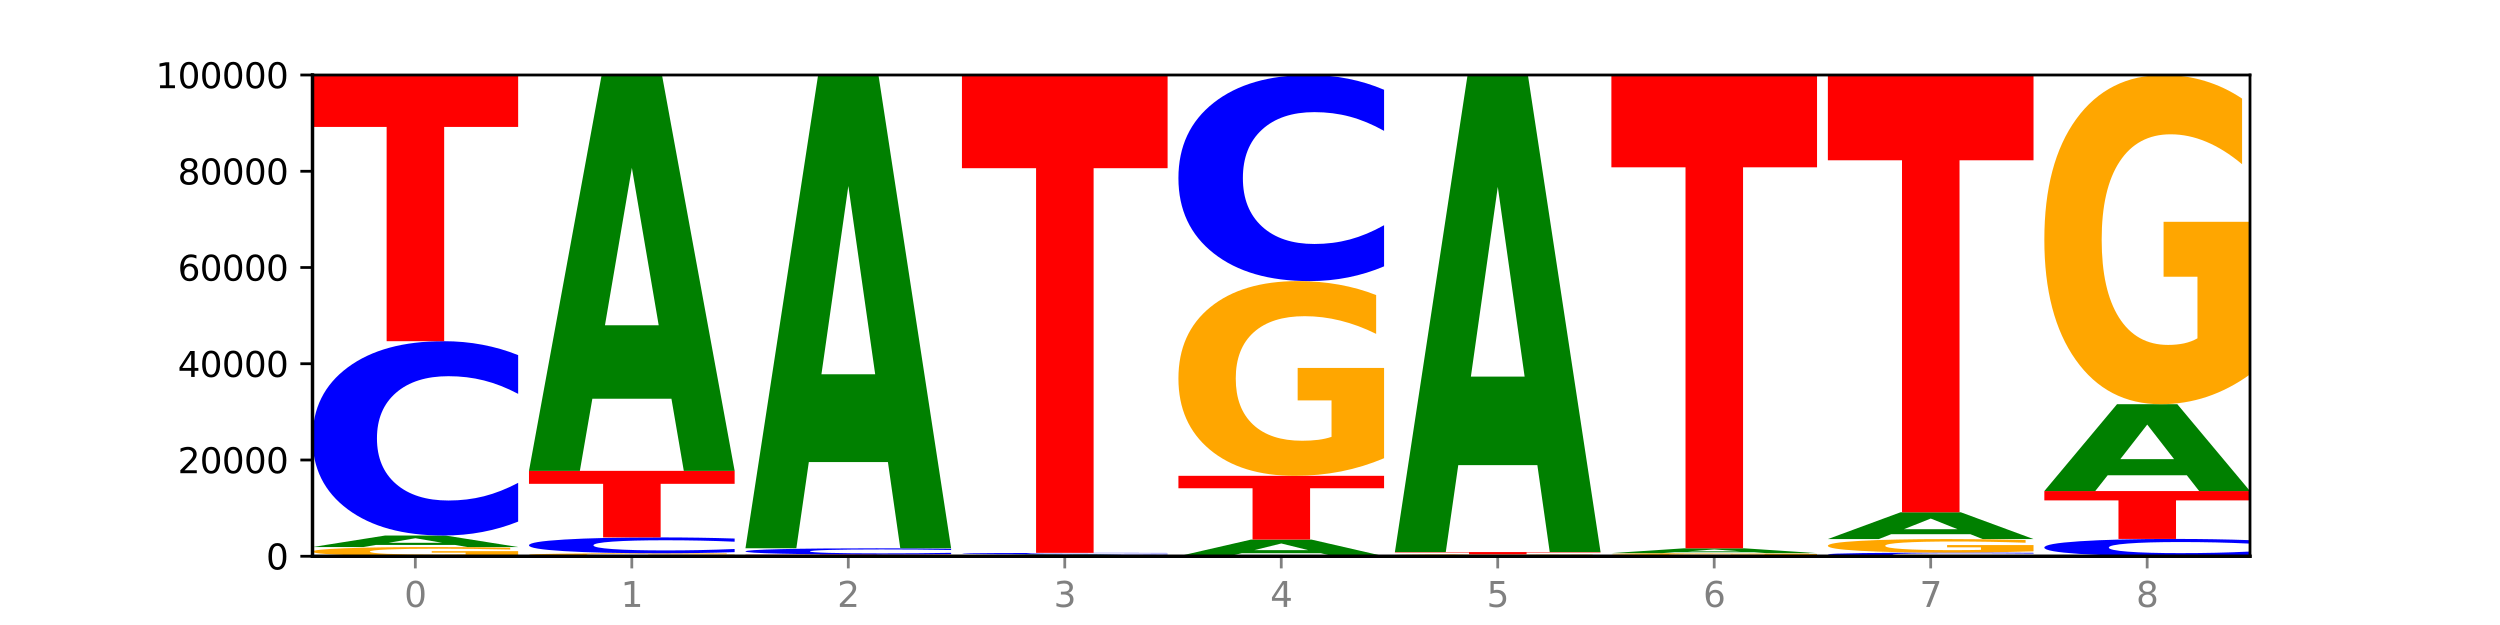<?xml version="1.0" encoding="utf-8" standalone="no"?>
<!DOCTYPE svg PUBLIC "-//W3C//DTD SVG 1.1//EN"
  "http://www.w3.org/Graphics/SVG/1.1/DTD/svg11.dtd">
<svg xmlns:xlink="http://www.w3.org/1999/xlink" width="720pt" height="180pt" viewBox="0 0 720 180" xmlns="http://www.w3.org/2000/svg" version="1.1">
 <defs>
  <style type="text/css">*{stroke-linejoin: round; stroke-linecap: butt}</style>
 </defs>
 <g id="figure_1">
  <g id="patch_1">
   <path d="M 0 180 
L 720 180 
L 720 0 
L 0 0 
z
" style="fill: #ffffff"/>
  </g>
  <g id="axes_1">
   <g id="patch_2">
    <path d="M 90 160.2 
L 648 160.2 
L 648 21.6 
L 90 21.6 
z
" style="fill: #ffffff"/>
   </g>
   <g id="line2d_1">
    <path d="M 90 160.2 
L 648 160.2 
" clip-path="url(#p3fad79be6a)" style="fill: none; stroke: #000000; stroke-width: 0.5; stroke-linecap: square"/>
   </g>
   <g id="patch_3">
    <path d="M 149.229 159.96 
Q 143.256 160.08 136.831 160.14 
Q 130.406 160.2 123.557 160.2 
Q 108.079 160.2 99.04 159.843 
Q 90 159.485 90 158.874 
Q 90 158.255 99.199 157.901 
Q 108.411 157.546 124.433 157.546 
Q 130.605 157.546 136.26 157.594 
Q 141.928 157.642 146.946 157.736 
L 146.946 158.265 
Q 141.769 158.144 136.645 158.084 
Q 131.521 158.024 126.371 158.024 
Q 116.84 158.024 111.677 158.244 
Q 106.513 158.464 106.513 158.874 
Q 106.513 159.279 111.491 159.501 
Q 116.469 159.722 125.628 159.722 
Q 128.123 159.722 130.26 159.709 
Q 132.397 159.696 134.097 159.669 
L 134.097 159.172 
L 124.34 159.172 
L 124.34 158.73 
L 149.229 158.73 
L 149.229 159.96 
z
" clip-path="url(#p3fad79be6a)" style="fill: #ffa600"/>
   </g>
   <g id="patch_4">
    <path d="M 131.028 156.942 
L 108.249 156.942 
L 104.653 157.546 
L 90 157.546 
L 110.926 154.231 
L 128.303 154.231 
L 149.229 157.546 
L 134.588 157.546 
L 131.028 156.942 
z
M 111.882 156.327 
L 127.359 156.327 
L 119.633 155.008 
L 111.882 156.327 
z
" clip-path="url(#p3fad79be6a)" style="fill: #008000"/>
   </g>
   <g id="patch_5">
    <path d="M 149.229 150.219 
Q 144.275 152.207 138.917 153.213 
Q 133.56 154.231 127.725 154.231 
Q 110.325 154.231 100.163 146.693 
Q 90 139.155 90 126.264 
Q 90 113.327 100.163 105.801 
Q 110.325 98.263 127.725 98.263 
Q 133.56 98.263 138.917 99.28 
Q 144.275 100.286 149.229 102.275 
L 149.229 113.431 
Q 144.23 110.795 139.38 109.57 
Q 134.53 108.344 129.173 108.344 
Q 119.562 108.344 114.056 113.119 
Q 108.564 117.882 108.564 126.264 
Q 108.564 134.611 114.056 139.386 
Q 119.562 144.149 129.173 144.149 
Q 134.53 144.149 139.38 142.924 
Q 144.23 141.687 149.229 139.051 
L 149.229 150.219 
z
" clip-path="url(#p3fad79be6a)" style="fill: #0000ff"/>
   </g>
   <g id="patch_6">
    <path d="M 90 21.601 
L 149.229 21.601 
L 149.229 36.553 
L 127.92 36.553 
L 127.92 98.263 
L 111.35 98.263 
L 111.35 36.553 
L 90 36.553 
L 90 21.601 
z
" clip-path="url(#p3fad79be6a)" style="fill: #ff0000"/>
   </g>
   <g id="patch_7">
    <path d="M 211.575 160.123 
Q 205.602 160.161 199.177 160.181 
Q 192.753 160.2 185.903 160.2 
Q 170.426 160.2 161.386 160.085 
Q 152.346 159.969 152.346 159.772 
Q 152.346 159.572 161.545 159.458 
Q 170.758 159.343 186.779 159.343 
Q 192.952 159.343 198.607 159.359 
Q 204.275 159.374 209.292 159.405 
L 209.292 159.576 
Q 204.115 159.536 198.992 159.517 
Q 193.868 159.498 188.717 159.498 
Q 179.187 159.498 174.023 159.569 
Q 168.859 159.64 168.859 159.772 
Q 168.859 159.903 173.837 159.974 
Q 178.815 160.046 187.974 160.046 
Q 190.47 160.046 192.607 160.042 
Q 194.744 160.037 196.443 160.029 
L 196.443 159.868 
L 186.686 159.868 
L 186.686 159.725 
L 211.575 159.725 
L 211.575 160.123 
z
" clip-path="url(#p3fad79be6a)" style="fill: #ffa600"/>
   </g>
   <g id="patch_8">
    <path d="M 211.575 159.016 
Q 206.621 159.178 201.264 159.26 
Q 195.906 159.343 190.071 159.343 
Q 172.671 159.343 162.509 158.728 
Q 152.346 158.112 152.346 157.059 
Q 152.346 156.003 162.509 155.388 
Q 172.671 154.772 190.071 154.772 
Q 195.906 154.772 201.264 154.856 
Q 206.621 154.938 211.575 155.1 
L 211.575 156.011 
Q 206.576 155.796 201.726 155.696 
Q 196.876 155.596 191.519 155.596 
Q 181.909 155.596 176.402 155.986 
Q 170.91 156.375 170.91 157.059 
Q 170.91 157.741 176.402 158.131 
Q 181.909 158.52 191.519 158.52 
Q 196.876 158.52 201.726 158.42 
Q 206.576 158.319 211.575 158.104 
L 211.575 159.016 
z
" clip-path="url(#p3fad79be6a)" style="fill: #0000ff"/>
   </g>
   <g id="patch_9">
    <path d="M 152.346 135.606 
L 211.575 135.606 
L 211.575 139.344 
L 190.267 139.344 
L 190.267 154.772 
L 173.696 154.772 
L 173.696 139.344 
L 152.346 139.344 
L 152.346 135.606 
z
" clip-path="url(#p3fad79be6a)" style="fill: #ff0000"/>
   </g>
   <g id="patch_10">
    <path d="M 193.374 114.838 
L 170.596 114.838 
L 166.999 135.606 
L 152.346 135.606 
L 173.272 21.601 
L 190.65 21.601 
L 211.575 135.606 
L 196.935 135.606 
L 193.374 114.838 
z
M 174.229 93.679 
L 189.705 93.679 
L 181.979 48.331 
L 174.229 93.679 
z
" clip-path="url(#p3fad79be6a)" style="fill: #008000"/>
   </g>
   <g id="patch_11">
    <path d="M 273.922 160.188 
Q 267.948 160.194 261.524 160.197 
Q 255.099 160.2 248.25 160.2 
Q 232.772 160.2 223.732 160.183 
Q 214.693 160.165 214.693 160.136 
Q 214.693 160.106 223.892 160.088 
Q 233.104 160.071 249.126 160.071 
Q 255.298 160.071 260.953 160.073 
Q 266.621 160.076 271.639 160.08 
L 271.639 160.106 
Q 266.462 160.1 261.338 160.097 
Q 256.214 160.094 251.064 160.094 
Q 241.533 160.094 236.369 160.105 
Q 231.206 160.116 231.206 160.136 
Q 231.206 160.155 236.184 160.166 
Q 241.161 160.177 250.32 160.177 
Q 252.816 160.177 254.953 160.176 
Q 257.09 160.176 258.789 160.174 
L 258.789 160.15 
L 249.033 160.15 
L 249.033 160.129 
L 273.922 160.129 
L 273.922 160.188 
z
" clip-path="url(#p3fad79be6a)" style="fill: #ffa600"/>
   </g>
   <g id="patch_12">
    <path d="M 214.693 159.7 
L 273.922 159.7 
L 273.922 159.772 
L 252.613 159.772 
L 252.613 160.071 
L 236.043 160.071 
L 236.043 159.772 
L 214.693 159.772 
L 214.693 159.7 
z
" clip-path="url(#p3fad79be6a)" style="fill: #ff0000"/>
   </g>
   <g id="patch_13">
    <path d="M 273.922 159.571 
Q 268.967 159.635 263.61 159.667 
Q 258.253 159.7 252.418 159.7 
Q 235.018 159.7 224.855 159.459 
Q 214.693 159.218 214.693 158.806 
Q 214.693 158.392 224.855 158.151 
Q 235.018 157.91 252.418 157.91 
Q 258.253 157.91 263.61 157.943 
Q 268.967 157.975 273.922 158.039 
L 273.922 158.395 
Q 268.923 158.311 264.073 158.272 
Q 259.223 158.233 253.865 158.233 
Q 244.255 158.233 238.748 158.385 
Q 233.257 158.538 233.257 158.806 
Q 233.257 159.072 238.748 159.225 
Q 244.255 159.377 253.865 159.377 
Q 259.223 159.377 264.073 159.338 
Q 268.923 159.299 273.922 159.214 
L 273.922 159.571 
z
" clip-path="url(#p3fad79be6a)" style="fill: #0000ff"/>
   </g>
   <g id="patch_14">
    <path d="M 255.721 133.079 
L 232.942 133.079 
L 229.346 157.91 
L 214.693 157.91 
L 235.618 21.601 
L 252.996 21.601 
L 273.922 157.91 
L 259.281 157.91 
L 255.721 133.079 
z
M 236.575 107.78 
L 252.051 107.78 
L 244.325 53.561 
L 236.575 107.78 
z
" clip-path="url(#p3fad79be6a)" style="fill: #008000"/>
   </g>
   <g id="patch_15">
    <path d="M 336.268 160.19 
Q 330.295 160.195 323.87 160.198 
Q 317.445 160.2 310.596 160.2 
Q 295.118 160.2 286.079 160.186 
Q 277.039 160.172 277.039 160.147 
Q 277.039 160.123 286.238 160.109 
Q 295.45 160.095 311.472 160.095 
Q 317.645 160.095 323.299 160.097 
Q 328.967 160.098 333.985 160.102 
L 333.985 160.123 
Q 328.808 160.118 323.684 160.116 
Q 318.561 160.114 313.41 160.114 
Q 303.879 160.114 298.716 160.122 
Q 293.552 160.131 293.552 160.147 
Q 293.552 160.163 298.53 160.172 
Q 303.508 160.181 312.667 160.181 
Q 315.162 160.181 317.299 160.181 
Q 319.437 160.18 321.136 160.179 
L 321.136 160.159 
L 311.379 160.159 
L 311.379 160.142 
L 336.268 160.142 
L 336.268 160.19 
z
" clip-path="url(#p3fad79be6a)" style="fill: #ffa600"/>
   </g>
   <g id="patch_16">
    <path d="M 318.067 160.02 
L 295.289 160.02 
L 291.692 160.095 
L 277.039 160.095 
L 297.965 159.683 
L 315.342 159.683 
L 336.268 160.095 
L 321.627 160.095 
L 318.067 160.02 
z
M 298.922 159.943 
L 314.398 159.943 
L 306.672 159.78 
L 298.922 159.943 
z
" clip-path="url(#p3fad79be6a)" style="fill: #008000"/>
   </g>
   <g id="patch_17">
    <path d="M 336.268 159.65 
Q 331.314 159.666 325.956 159.675 
Q 320.599 159.683 314.764 159.683 
Q 297.364 159.683 287.202 159.621 
Q 277.039 159.559 277.039 159.452 
Q 277.039 159.346 287.202 159.284 
Q 297.364 159.221 314.764 159.221 
Q 320.599 159.221 325.956 159.23 
Q 331.314 159.238 336.268 159.255 
L 336.268 159.347 
Q 331.269 159.325 326.419 159.315 
Q 321.569 159.305 316.212 159.305 
Q 306.601 159.305 301.095 159.344 
Q 295.603 159.383 295.603 159.452 
Q 295.603 159.521 301.095 159.561 
Q 306.601 159.6 316.212 159.6 
Q 321.569 159.6 326.419 159.59 
Q 331.269 159.58 336.268 159.558 
L 336.268 159.65 
z
" clip-path="url(#p3fad79be6a)" style="fill: #0000ff"/>
   </g>
   <g id="patch_18">
    <path d="M 277.039 21.601 
L 336.268 21.601 
L 336.268 48.441 
L 314.959 48.441 
L 314.959 159.221 
L 298.389 159.221 
L 298.389 48.441 
L 277.039 48.441 
L 277.039 21.601 
z
" clip-path="url(#p3fad79be6a)" style="fill: #ff0000"/>
   </g>
   <g id="patch_19">
    <path d="M 380.413 159.325 
L 357.635 159.325 
L 354.038 160.2 
L 339.385 160.2 
L 360.311 155.396 
L 377.689 155.396 
L 398.615 160.2 
L 383.974 160.2 
L 380.413 159.325 
z
M 361.268 158.433 
L 376.744 158.433 
L 369.018 156.522 
L 361.268 158.433 
z
" clip-path="url(#p3fad79be6a)" style="fill: #008000"/>
   </g>
   <g id="patch_20">
    <path d="M 339.385 137.037 
L 398.615 137.037 
L 398.615 140.618 
L 377.306 140.618 
L 377.306 155.396 
L 360.735 155.396 
L 360.735 140.618 
L 339.385 140.618 
L 339.385 137.037 
z
" clip-path="url(#p3fad79be6a)" style="fill: #ff0000"/>
   </g>
   <g id="patch_21">
    <path d="M 398.615 131.964 
Q 392.641 134.501 386.217 135.775 
Q 379.792 137.037 372.942 137.037 
Q 357.465 137.037 348.425 129.485 
Q 339.385 121.932 339.385 109.016 
Q 339.385 95.95 348.584 88.455 
Q 357.797 80.96 373.818 80.96 
Q 379.991 80.96 385.646 81.98 
Q 391.314 82.988 396.331 84.98 
L 396.331 96.158 
Q 391.154 93.598 386.031 92.336 
Q 380.907 91.061 375.757 91.061 
Q 366.226 91.061 361.062 95.718 
Q 355.898 100.363 355.898 109.016 
Q 355.898 117.588 360.876 122.268 
Q 365.854 126.936 375.013 126.936 
Q 377.509 126.936 379.646 126.67 
Q 381.783 126.392 383.482 125.813 
L 383.482 115.318 
L 373.726 115.318 
L 373.726 105.97 
L 398.615 105.97 
L 398.615 131.964 
z
" clip-path="url(#p3fad79be6a)" style="fill: #ffa600"/>
   </g>
   <g id="patch_22">
    <path d="M 398.615 76.706 
Q 393.66 78.815 388.303 79.881 
Q 382.945 80.96 377.111 80.96 
Q 359.71 80.96 349.548 72.966 
Q 339.385 64.971 339.385 51.299 
Q 339.385 37.578 349.548 29.596 
Q 359.71 21.601 377.111 21.601 
Q 382.945 21.601 388.303 22.68 
Q 393.66 23.747 398.615 25.856 
L 398.615 37.689 
Q 393.615 34.893 388.765 33.593 
Q 383.915 32.294 378.558 32.294 
Q 368.948 32.294 363.441 37.358 
Q 357.95 42.41 357.95 51.299 
Q 357.95 60.152 363.441 65.216 
Q 368.948 70.268 378.558 70.268 
Q 383.915 70.268 388.765 68.968 
Q 393.615 67.656 398.615 64.861 
L 398.615 76.706 
z
" clip-path="url(#p3fad79be6a)" style="fill: #0000ff"/>
   </g>
   <g id="patch_23">
    <path d="M 460.961 160.193 
Q 456.006 160.197 450.649 160.198 
Q 445.292 160.2 439.457 160.2 
Q 422.057 160.2 411.894 160.188 
Q 401.732 160.175 401.732 160.154 
Q 401.732 160.133 411.894 160.121 
Q 422.057 160.109 439.457 160.109 
Q 445.292 160.109 450.649 160.11 
Q 456.006 160.112 460.961 160.115 
L 460.961 160.133 
Q 455.962 160.129 451.112 160.127 
Q 446.262 160.125 440.904 160.125 
Q 431.294 160.125 425.788 160.133 
Q 420.296 160.141 420.296 160.154 
Q 420.296 160.168 425.788 160.176 
Q 431.294 160.184 440.904 160.184 
Q 446.262 160.184 451.112 160.182 
Q 455.962 160.179 460.961 160.175 
L 460.961 160.193 
z
" clip-path="url(#p3fad79be6a)" style="fill: #0000ff"/>
   </g>
   <g id="patch_24">
    <path d="M 460.961 160.067 
Q 454.988 160.088 448.563 160.098 
Q 442.138 160.109 435.289 160.109 
Q 419.811 160.109 410.772 160.046 
Q 401.732 159.984 401.732 159.878 
Q 401.732 159.77 410.931 159.709 
Q 420.143 159.647 436.165 159.647 
Q 442.337 159.647 447.992 159.655 
Q 453.66 159.664 458.678 159.68 
L 458.678 159.772 
Q 453.501 159.751 448.377 159.741 
Q 443.253 159.73 438.103 159.73 
Q 428.572 159.73 423.408 159.768 
Q 418.245 159.807 418.245 159.878 
Q 418.245 159.948 423.223 159.987 
Q 428.2 160.025 437.36 160.025 
Q 439.855 160.025 441.992 160.023 
Q 444.129 160.021 445.828 160.016 
L 445.828 159.93 
L 436.072 159.93 
L 436.072 159.853 
L 460.961 159.853 
L 460.961 160.067 
z
" clip-path="url(#p3fad79be6a)" style="fill: #ffa600"/>
   </g>
   <g id="patch_25">
    <path d="M 401.732 158.991 
L 460.961 158.991 
L 460.961 159.119 
L 439.652 159.119 
L 439.652 159.647 
L 423.082 159.647 
L 423.082 159.119 
L 401.732 159.119 
L 401.732 158.991 
z
" clip-path="url(#p3fad79be6a)" style="fill: #ff0000"/>
   </g>
   <g id="patch_26">
    <path d="M 442.76 133.963 
L 419.981 133.963 
L 416.385 158.991 
L 401.732 158.991 
L 422.658 21.601 
L 440.035 21.601 
L 460.961 158.991 
L 446.32 158.991 
L 442.76 133.963 
z
M 423.614 108.464 
L 439.091 108.464 
L 431.365 53.814 
L 423.614 108.464 
z
" clip-path="url(#p3fad79be6a)" style="fill: #008000"/>
   </g>
   <g id="patch_27">
    <path d="M 523.307 160.177 
Q 518.353 160.189 512.996 160.194 
Q 507.638 160.2 501.803 160.2 
Q 484.403 160.2 474.241 160.157 
Q 464.078 160.115 464.078 160.042 
Q 464.078 159.969 474.241 159.927 
Q 484.403 159.884 501.803 159.884 
Q 507.638 159.884 512.996 159.89 
Q 518.353 159.895 523.307 159.907 
L 523.307 159.97 
Q 518.308 159.955 513.458 159.948 
Q 508.608 159.941 503.251 159.941 
Q 493.641 159.941 488.134 159.968 
Q 482.642 159.995 482.642 160.042 
Q 482.642 160.089 488.134 160.116 
Q 493.641 160.143 503.251 160.143 
Q 508.608 160.143 513.458 160.136 
Q 518.308 160.129 523.307 160.114 
L 523.307 160.177 
z
" clip-path="url(#p3fad79be6a)" style="fill: #0000ff"/>
   </g>
   <g id="patch_28">
    <path d="M 523.307 159.831 
Q 517.334 159.858 510.909 159.871 
Q 504.485 159.884 497.635 159.884 
Q 482.158 159.884 473.118 159.805 
Q 464.078 159.726 464.078 159.592 
Q 464.078 159.455 473.277 159.377 
Q 482.489 159.299 498.511 159.299 
Q 504.684 159.299 510.338 159.31 
Q 516.007 159.32 521.024 159.341 
L 521.024 159.458 
Q 515.847 159.431 510.723 159.418 
Q 505.6 159.404 500.449 159.404 
Q 490.918 159.404 485.755 159.453 
Q 480.591 159.501 480.591 159.592 
Q 480.591 159.681 485.569 159.73 
Q 490.547 159.779 499.706 159.779 
Q 502.201 159.779 504.339 159.776 
Q 506.476 159.773 508.175 159.767 
L 508.175 159.657 
L 498.418 159.657 
L 498.418 159.56 
L 523.307 159.56 
L 523.307 159.831 
z
" clip-path="url(#p3fad79be6a)" style="fill: #ffa600"/>
   </g>
   <g id="patch_29">
    <path d="M 505.106 159.047 
L 482.328 159.047 
L 478.731 159.299 
L 464.078 159.299 
L 485.004 157.916 
L 502.382 157.916 
L 523.307 159.299 
L 508.667 159.299 
L 505.106 159.047 
z
M 485.961 158.79 
L 501.437 158.79 
L 493.711 158.24 
L 485.961 158.79 
z
" clip-path="url(#p3fad79be6a)" style="fill: #008000"/>
   </g>
   <g id="patch_30">
    <path d="M 464.078 21.601 
L 523.307 21.601 
L 523.307 48.187 
L 501.999 48.187 
L 501.999 157.916 
L 485.428 157.916 
L 485.428 48.187 
L 464.078 48.187 
L 464.078 21.601 
z
" clip-path="url(#p3fad79be6a)" style="fill: #ff0000"/>
   </g>
   <g id="patch_31">
    <path d="M 585.654 160.124 
Q 580.699 160.162 575.342 160.181 
Q 569.985 160.2 564.15 160.2 
Q 546.75 160.2 536.587 160.057 
Q 526.425 159.915 526.425 159.671 
Q 526.425 159.426 536.587 159.284 
Q 546.75 159.141 564.15 159.141 
Q 569.985 159.141 575.342 159.16 
Q 580.699 159.179 585.654 159.217 
L 585.654 159.428 
Q 580.654 159.378 575.805 159.355 
Q 570.955 159.332 565.597 159.332 
Q 555.987 159.332 550.48 159.422 
Q 544.989 159.512 544.989 159.671 
Q 544.989 159.829 550.48 159.919 
Q 555.987 160.009 565.597 160.009 
Q 570.955 160.009 575.805 159.986 
Q 580.654 159.963 585.654 159.913 
L 585.654 160.124 
z
" clip-path="url(#p3fad79be6a)" style="fill: #0000ff"/>
   </g>
   <g id="patch_32">
    <path d="M 585.654 158.789 
Q 579.68 158.965 573.256 159.054 
Q 566.831 159.141 559.982 159.141 
Q 544.504 159.141 535.464 158.617 
Q 526.425 158.094 526.425 157.198 
Q 526.425 156.292 535.624 155.772 
Q 544.836 155.252 560.858 155.252 
Q 567.03 155.252 572.685 155.323 
Q 578.353 155.393 583.37 155.531 
L 583.37 156.306 
Q 578.194 156.128 573.07 156.041 
Q 567.946 155.953 562.796 155.953 
Q 553.265 155.953 548.101 156.276 
Q 542.938 156.598 542.938 157.198 
Q 542.938 157.792 547.915 158.117 
Q 552.893 158.441 562.052 158.441 
Q 564.548 158.441 566.685 158.422 
Q 568.822 158.403 570.521 158.363 
L 570.521 157.635 
L 560.765 157.635 
L 560.765 156.986 
L 585.654 156.986 
L 585.654 158.789 
z
" clip-path="url(#p3fad79be6a)" style="fill: #ffa600"/>
   </g>
   <g id="patch_33">
    <path d="M 567.453 153.847 
L 544.674 153.847 
L 541.077 155.252 
L 526.425 155.252 
L 547.35 147.539 
L 564.728 147.539 
L 585.654 155.252 
L 571.013 155.252 
L 567.453 153.847 
z
M 548.307 152.415 
L 563.783 152.415 
L 556.057 149.347 
L 548.307 152.415 
z
" clip-path="url(#p3fad79be6a)" style="fill: #008000"/>
   </g>
   <g id="patch_34">
    <path d="M 526.425 21.6 
L 585.654 21.6 
L 585.654 46.162 
L 564.345 46.162 
L 564.345 147.539 
L 547.775 147.539 
L 547.775 46.162 
L 526.425 46.162 
L 526.425 21.6 
z
" clip-path="url(#p3fad79be6a)" style="fill: #ff0000"/>
   </g>
   <g id="patch_35">
    <path d="M 648 159.842 
Q 643.046 160.02 637.688 160.109 
Q 632.331 160.2 626.496 160.2 
Q 609.096 160.2 598.933 159.528 
Q 588.771 158.856 588.771 157.707 
Q 588.771 156.554 598.933 155.884 
Q 609.096 155.212 626.496 155.212 
Q 632.331 155.212 637.688 155.303 
Q 643.046 155.392 648 155.569 
L 648 156.564 
Q 643.001 156.329 638.151 156.22 
Q 633.301 156.11 627.944 156.11 
Q 618.333 156.11 612.827 156.536 
Q 607.335 156.96 607.335 157.707 
Q 607.335 158.451 612.827 158.877 
Q 618.333 159.301 627.944 159.301 
Q 633.301 159.301 638.151 159.192 
Q 643.001 159.082 648 158.847 
L 648 159.842 
z
" clip-path="url(#p3fad79be6a)" style="fill: #0000ff"/>
   </g>
   <g id="patch_36">
    <path d="M 588.771 141.425 
L 648 141.425 
L 648 144.114 
L 626.691 144.114 
L 626.691 155.212 
L 610.121 155.212 
L 610.121 144.114 
L 588.771 144.114 
L 588.771 141.425 
z
" clip-path="url(#p3fad79be6a)" style="fill: #ff0000"/>
   </g>
   <g id="patch_37">
    <path d="M 629.799 136.869 
L 607.02 136.869 
L 603.424 141.425 
L 588.771 141.425 
L 609.697 116.415 
L 627.074 116.415 
L 648 141.425 
L 633.359 141.425 
L 629.799 136.869 
z
M 610.653 132.228 
L 626.13 132.228 
L 618.404 122.279 
L 610.653 132.228 
z
" clip-path="url(#p3fad79be6a)" style="fill: #008000"/>
   </g>
   <g id="patch_38">
    <path d="M 648 107.837 
Q 642.027 112.126 635.602 114.28 
Q 629.177 116.415 622.328 116.415 
Q 606.85 116.415 597.811 103.645 
Q 588.771 90.876 588.771 69.038 
Q 588.771 46.945 597.97 34.273 
Q 607.182 21.601 623.204 21.601 
Q 629.376 21.601 635.031 23.325 
Q 640.699 25.029 645.717 28.398 
L 645.717 47.298 
Q 640.54 42.969 635.416 40.834 
Q 630.292 38.68 625.142 38.68 
Q 615.611 38.68 610.448 46.553 
Q 605.284 54.407 605.284 69.038 
Q 605.284 83.531 610.262 91.444 
Q 615.24 99.337 624.399 99.337 
Q 626.894 99.337 629.031 98.886 
Q 631.168 98.416 632.868 97.437 
L 632.868 79.692 
L 623.111 79.692 
L 623.111 63.887 
L 648 63.887 
L 648 107.837 
z
" clip-path="url(#p3fad79be6a)" style="fill: #ffa600"/>
   </g>
   <g id="matplotlib.axis_1">
    <g id="xtick_1">
     <g id="line2d_2">
      <defs>
       <path id="mc22e8bde1f" d="M 0 0 
L 0 3.5 
" style="stroke: #808080; stroke-width: 0.8"/>
      </defs>
      <g>
       <use xlink:href="#mc22e8bde1f" x="119.615" y="160.2" style="fill: #808080; stroke: #808080; stroke-width: 0.8"/>
      </g>
     </g>
     <g id="text_1">
      <!-- 0 -->
      <g style="fill: #808080" transform="translate(116.433 174.798) scale(0.1 -0.1)">
       <defs>
        <path id="DejaVuSans-30" d="M 2034 4250 
Q 1547 4250 1301 3770 
Q 1056 3291 1056 2328 
Q 1056 1369 1301 889 
Q 1547 409 2034 409 
Q 2525 409 2770 889 
Q 3016 1369 3016 2328 
Q 3016 3291 2770 3770 
Q 2525 4250 2034 4250 
z
M 2034 4750 
Q 2819 4750 3233 4129 
Q 3647 3509 3647 2328 
Q 3647 1150 3233 529 
Q 2819 -91 2034 -91 
Q 1250 -91 836 529 
Q 422 1150 422 2328 
Q 422 3509 836 4129 
Q 1250 4750 2034 4750 
z
" transform="scale(0.016)"/>
       </defs>
       <use xlink:href="#DejaVuSans-30"/>
      </g>
     </g>
    </g>
    <g id="xtick_2">
     <g id="line2d_3">
      <g>
       <use xlink:href="#mc22e8bde1f" x="181.961" y="160.2" style="fill: #808080; stroke: #808080; stroke-width: 0.8"/>
      </g>
     </g>
     <g id="text_2">
      <!-- 1 -->
      <g style="fill: #808080" transform="translate(178.78 174.798) scale(0.1 -0.1)">
       <defs>
        <path id="DejaVuSans-31" d="M 794 531 
L 1825 531 
L 1825 4091 
L 703 3866 
L 703 4441 
L 1819 4666 
L 2450 4666 
L 2450 531 
L 3481 531 
L 3481 0 
L 794 0 
L 794 531 
z
" transform="scale(0.016)"/>
       </defs>
       <use xlink:href="#DejaVuSans-31"/>
      </g>
     </g>
    </g>
    <g id="xtick_3">
     <g id="line2d_4">
      <g>
       <use xlink:href="#mc22e8bde1f" x="244.307" y="160.2" style="fill: #808080; stroke: #808080; stroke-width: 0.8"/>
      </g>
     </g>
     <g id="text_3">
      <!-- 2 -->
      <g style="fill: #808080" transform="translate(241.126 174.798) scale(0.1 -0.1)">
       <defs>
        <path id="DejaVuSans-32" d="M 1228 531 
L 3431 531 
L 3431 0 
L 469 0 
L 469 531 
Q 828 903 1448 1529 
Q 2069 2156 2228 2338 
Q 2531 2678 2651 2914 
Q 2772 3150 2772 3378 
Q 2772 3750 2511 3984 
Q 2250 4219 1831 4219 
Q 1534 4219 1204 4116 
Q 875 4013 500 3803 
L 500 4441 
Q 881 4594 1212 4672 
Q 1544 4750 1819 4750 
Q 2544 4750 2975 4387 
Q 3406 4025 3406 3419 
Q 3406 3131 3298 2873 
Q 3191 2616 2906 2266 
Q 2828 2175 2409 1742 
Q 1991 1309 1228 531 
z
" transform="scale(0.016)"/>
       </defs>
       <use xlink:href="#DejaVuSans-32"/>
      </g>
     </g>
    </g>
    <g id="xtick_4">
     <g id="line2d_5">
      <g>
       <use xlink:href="#mc22e8bde1f" x="306.654" y="160.2" style="fill: #808080; stroke: #808080; stroke-width: 0.8"/>
      </g>
     </g>
     <g id="text_4">
      <!-- 3 -->
      <g style="fill: #808080" transform="translate(303.472 174.798) scale(0.1 -0.1)">
       <defs>
        <path id="DejaVuSans-33" d="M 2597 2516 
Q 3050 2419 3304 2112 
Q 3559 1806 3559 1356 
Q 3559 666 3084 287 
Q 2609 -91 1734 -91 
Q 1441 -91 1130 -33 
Q 819 25 488 141 
L 488 750 
Q 750 597 1062 519 
Q 1375 441 1716 441 
Q 2309 441 2620 675 
Q 2931 909 2931 1356 
Q 2931 1769 2642 2001 
Q 2353 2234 1838 2234 
L 1294 2234 
L 1294 2753 
L 1863 2753 
Q 2328 2753 2575 2939 
Q 2822 3125 2822 3475 
Q 2822 3834 2567 4026 
Q 2313 4219 1838 4219 
Q 1578 4219 1281 4162 
Q 984 4106 628 3988 
L 628 4550 
Q 988 4650 1302 4700 
Q 1616 4750 1894 4750 
Q 2613 4750 3031 4423 
Q 3450 4097 3450 3541 
Q 3450 3153 3228 2886 
Q 3006 2619 2597 2516 
z
" transform="scale(0.016)"/>
       </defs>
       <use xlink:href="#DejaVuSans-33"/>
      </g>
     </g>
    </g>
    <g id="xtick_5">
     <g id="line2d_6">
      <g>
       <use xlink:href="#mc22e8bde1f" x="369" y="160.2" style="fill: #808080; stroke: #808080; stroke-width: 0.8"/>
      </g>
     </g>
     <g id="text_5">
      <!-- 4 -->
      <g style="fill: #808080" transform="translate(365.819 174.798) scale(0.1 -0.1)">
       <defs>
        <path id="DejaVuSans-34" d="M 2419 4116 
L 825 1625 
L 2419 1625 
L 2419 4116 
z
M 2253 4666 
L 3047 4666 
L 3047 1625 
L 3713 1625 
L 3713 1100 
L 3047 1100 
L 3047 0 
L 2419 0 
L 2419 1100 
L 313 1100 
L 313 1709 
L 2253 4666 
z
" transform="scale(0.016)"/>
       </defs>
       <use xlink:href="#DejaVuSans-34"/>
      </g>
     </g>
    </g>
    <g id="xtick_6">
     <g id="line2d_7">
      <g>
       <use xlink:href="#mc22e8bde1f" x="431.346" y="160.2" style="fill: #808080; stroke: #808080; stroke-width: 0.8"/>
      </g>
     </g>
     <g id="text_6">
      <!-- 5 -->
      <g style="fill: #808080" transform="translate(428.165 174.798) scale(0.1 -0.1)">
       <defs>
        <path id="DejaVuSans-35" d="M 691 4666 
L 3169 4666 
L 3169 4134 
L 1269 4134 
L 1269 2991 
Q 1406 3038 1543 3061 
Q 1681 3084 1819 3084 
Q 2600 3084 3056 2656 
Q 3513 2228 3513 1497 
Q 3513 744 3044 326 
Q 2575 -91 1722 -91 
Q 1428 -91 1123 -41 
Q 819 9 494 109 
L 494 744 
Q 775 591 1075 516 
Q 1375 441 1709 441 
Q 2250 441 2565 725 
Q 2881 1009 2881 1497 
Q 2881 1984 2565 2268 
Q 2250 2553 1709 2553 
Q 1456 2553 1204 2497 
Q 953 2441 691 2322 
L 691 4666 
z
" transform="scale(0.016)"/>
       </defs>
       <use xlink:href="#DejaVuSans-35"/>
      </g>
     </g>
    </g>
    <g id="xtick_7">
     <g id="line2d_8">
      <g>
       <use xlink:href="#mc22e8bde1f" x="493.693" y="160.2" style="fill: #808080; stroke: #808080; stroke-width: 0.8"/>
      </g>
     </g>
     <g id="text_7">
      <!-- 6 -->
      <g style="fill: #808080" transform="translate(490.511 174.798) scale(0.1 -0.1)">
       <defs>
        <path id="DejaVuSans-36" d="M 2113 2584 
Q 1688 2584 1439 2293 
Q 1191 2003 1191 1497 
Q 1191 994 1439 701 
Q 1688 409 2113 409 
Q 2538 409 2786 701 
Q 3034 994 3034 1497 
Q 3034 2003 2786 2293 
Q 2538 2584 2113 2584 
z
M 3366 4563 
L 3366 3988 
Q 3128 4100 2886 4159 
Q 2644 4219 2406 4219 
Q 1781 4219 1451 3797 
Q 1122 3375 1075 2522 
Q 1259 2794 1537 2939 
Q 1816 3084 2150 3084 
Q 2853 3084 3261 2657 
Q 3669 2231 3669 1497 
Q 3669 778 3244 343 
Q 2819 -91 2113 -91 
Q 1303 -91 875 529 
Q 447 1150 447 2328 
Q 447 3434 972 4092 
Q 1497 4750 2381 4750 
Q 2619 4750 2861 4703 
Q 3103 4656 3366 4563 
z
" transform="scale(0.016)"/>
       </defs>
       <use xlink:href="#DejaVuSans-36"/>
      </g>
     </g>
    </g>
    <g id="xtick_8">
     <g id="line2d_9">
      <g>
       <use xlink:href="#mc22e8bde1f" x="556.039" y="160.2" style="fill: #808080; stroke: #808080; stroke-width: 0.8"/>
      </g>
     </g>
     <g id="text_8">
      <!-- 7 -->
      <g style="fill: #808080" transform="translate(552.858 174.798) scale(0.1 -0.1)">
       <defs>
        <path id="DejaVuSans-37" d="M 525 4666 
L 3525 4666 
L 3525 4397 
L 1831 0 
L 1172 0 
L 2766 4134 
L 525 4134 
L 525 4666 
z
" transform="scale(0.016)"/>
       </defs>
       <use xlink:href="#DejaVuSans-37"/>
      </g>
     </g>
    </g>
    <g id="xtick_9">
     <g id="line2d_10">
      <g>
       <use xlink:href="#mc22e8bde1f" x="618.385" y="160.2" style="fill: #808080; stroke: #808080; stroke-width: 0.8"/>
      </g>
     </g>
     <g id="text_9">
      <!-- 8 -->
      <g style="fill: #808080" transform="translate(615.204 174.798) scale(0.1 -0.1)">
       <defs>
        <path id="DejaVuSans-38" d="M 2034 2216 
Q 1584 2216 1326 1975 
Q 1069 1734 1069 1313 
Q 1069 891 1326 650 
Q 1584 409 2034 409 
Q 2484 409 2743 651 
Q 3003 894 3003 1313 
Q 3003 1734 2745 1975 
Q 2488 2216 2034 2216 
z
M 1403 2484 
Q 997 2584 770 2862 
Q 544 3141 544 3541 
Q 544 4100 942 4425 
Q 1341 4750 2034 4750 
Q 2731 4750 3128 4425 
Q 3525 4100 3525 3541 
Q 3525 3141 3298 2862 
Q 3072 2584 2669 2484 
Q 3125 2378 3379 2068 
Q 3634 1759 3634 1313 
Q 3634 634 3220 271 
Q 2806 -91 2034 -91 
Q 1263 -91 848 271 
Q 434 634 434 1313 
Q 434 1759 690 2068 
Q 947 2378 1403 2484 
z
M 1172 3481 
Q 1172 3119 1398 2916 
Q 1625 2713 2034 2713 
Q 2441 2713 2670 2916 
Q 2900 3119 2900 3481 
Q 2900 3844 2670 4047 
Q 2441 4250 2034 4250 
Q 1625 4250 1398 4047 
Q 1172 3844 1172 3481 
z
" transform="scale(0.016)"/>
       </defs>
       <use xlink:href="#DejaVuSans-38"/>
      </g>
     </g>
    </g>
   </g>
   <g id="matplotlib.axis_2">
    <g id="ytick_1">
     <g id="line2d_11">
      <defs>
       <path id="mcd4c035c25" d="M 0 0 
L -3.5 0 
" style="stroke: #000000; stroke-width: 0.8"/>
      </defs>
      <g>
       <use xlink:href="#mcd4c035c25" x="90" y="160.2" style="stroke: #000000; stroke-width: 0.8"/>
      </g>
     </g>
     <g id="text_10">
      <!-- 0 -->
      <g transform="translate(76.638 163.999) scale(0.1 -0.1)">
       <use xlink:href="#DejaVuSans-30"/>
      </g>
     </g>
    </g>
    <g id="ytick_2">
     <g id="line2d_12">
      <g>
       <use xlink:href="#mcd4c035c25" x="90" y="132.48" style="stroke: #000000; stroke-width: 0.8"/>
      </g>
     </g>
     <g id="text_11">
      <!-- 20000 -->
      <g transform="translate(51.188 136.279) scale(0.1 -0.1)">
       <use xlink:href="#DejaVuSans-32"/>
       <use xlink:href="#DejaVuSans-30" x="63.623"/>
       <use xlink:href="#DejaVuSans-30" x="127.246"/>
       <use xlink:href="#DejaVuSans-30" x="190.869"/>
       <use xlink:href="#DejaVuSans-30" x="254.492"/>
      </g>
     </g>
    </g>
    <g id="ytick_3">
     <g id="line2d_13">
      <g>
       <use xlink:href="#mcd4c035c25" x="90" y="104.761" style="stroke: #000000; stroke-width: 0.8"/>
      </g>
     </g>
     <g id="text_12">
      <!-- 40000 -->
      <g transform="translate(51.188 108.56) scale(0.1 -0.1)">
       <use xlink:href="#DejaVuSans-34"/>
       <use xlink:href="#DejaVuSans-30" x="63.623"/>
       <use xlink:href="#DejaVuSans-30" x="127.246"/>
       <use xlink:href="#DejaVuSans-30" x="190.869"/>
       <use xlink:href="#DejaVuSans-30" x="254.492"/>
      </g>
     </g>
    </g>
    <g id="ytick_4">
     <g id="line2d_14">
      <g>
       <use xlink:href="#mcd4c035c25" x="90" y="77.041" style="stroke: #000000; stroke-width: 0.8"/>
      </g>
     </g>
     <g id="text_13">
      <!-- 60000 -->
      <g transform="translate(51.188 80.84) scale(0.1 -0.1)">
       <use xlink:href="#DejaVuSans-36"/>
       <use xlink:href="#DejaVuSans-30" x="63.623"/>
       <use xlink:href="#DejaVuSans-30" x="127.246"/>
       <use xlink:href="#DejaVuSans-30" x="190.869"/>
       <use xlink:href="#DejaVuSans-30" x="254.492"/>
      </g>
     </g>
    </g>
    <g id="ytick_5">
     <g id="line2d_15">
      <g>
       <use xlink:href="#mcd4c035c25" x="90" y="49.321" style="stroke: #000000; stroke-width: 0.8"/>
      </g>
     </g>
     <g id="text_14">
      <!-- 80000 -->
      <g transform="translate(51.188 53.12) scale(0.1 -0.1)">
       <use xlink:href="#DejaVuSans-38"/>
       <use xlink:href="#DejaVuSans-30" x="63.623"/>
       <use xlink:href="#DejaVuSans-30" x="127.246"/>
       <use xlink:href="#DejaVuSans-30" x="190.869"/>
       <use xlink:href="#DejaVuSans-30" x="254.492"/>
      </g>
     </g>
    </g>
    <g id="ytick_6">
     <g id="line2d_16">
      <g>
       <use xlink:href="#mcd4c035c25" x="90" y="21.601" style="stroke: #000000; stroke-width: 0.8"/>
      </g>
     </g>
     <g id="text_15">
      <!-- 100000 -->
      <g transform="translate(44.825 25.401) scale(0.1 -0.1)">
       <use xlink:href="#DejaVuSans-31"/>
       <use xlink:href="#DejaVuSans-30" x="63.623"/>
       <use xlink:href="#DejaVuSans-30" x="127.246"/>
       <use xlink:href="#DejaVuSans-30" x="190.869"/>
       <use xlink:href="#DejaVuSans-30" x="254.492"/>
       <use xlink:href="#DejaVuSans-30" x="318.115"/>
      </g>
     </g>
    </g>
   </g>
   <g id="patch_39">
    <path d="M 90 160.2 
L 90 21.6 
" style="fill: none; stroke: #000000; stroke-linejoin: miter; stroke-linecap: square"/>
   </g>
   <g id="patch_40">
    <path d="M 648 160.2 
L 648 21.6 
" style="fill: none; stroke: #000000; stroke-width: 0.8; stroke-linejoin: miter; stroke-linecap: square"/>
   </g>
   <g id="patch_41">
    <path d="M 90 160.2 
L 648 160.2 
" style="fill: none; stroke: #000000; stroke-linejoin: miter; stroke-linecap: square"/>
   </g>
   <g id="patch_42">
    <path d="M 90 21.6 
L 648 21.6 
" style="fill: none; stroke: #000000; stroke-width: 0.8; stroke-linejoin: miter; stroke-linecap: square"/>
   </g>
  </g>
 </g>
 <defs>
  <clipPath id="p3fad79be6a">
   <rect x="90" y="21.6" width="558" height="138.6"/>
  </clipPath>
 </defs>
</svg>
